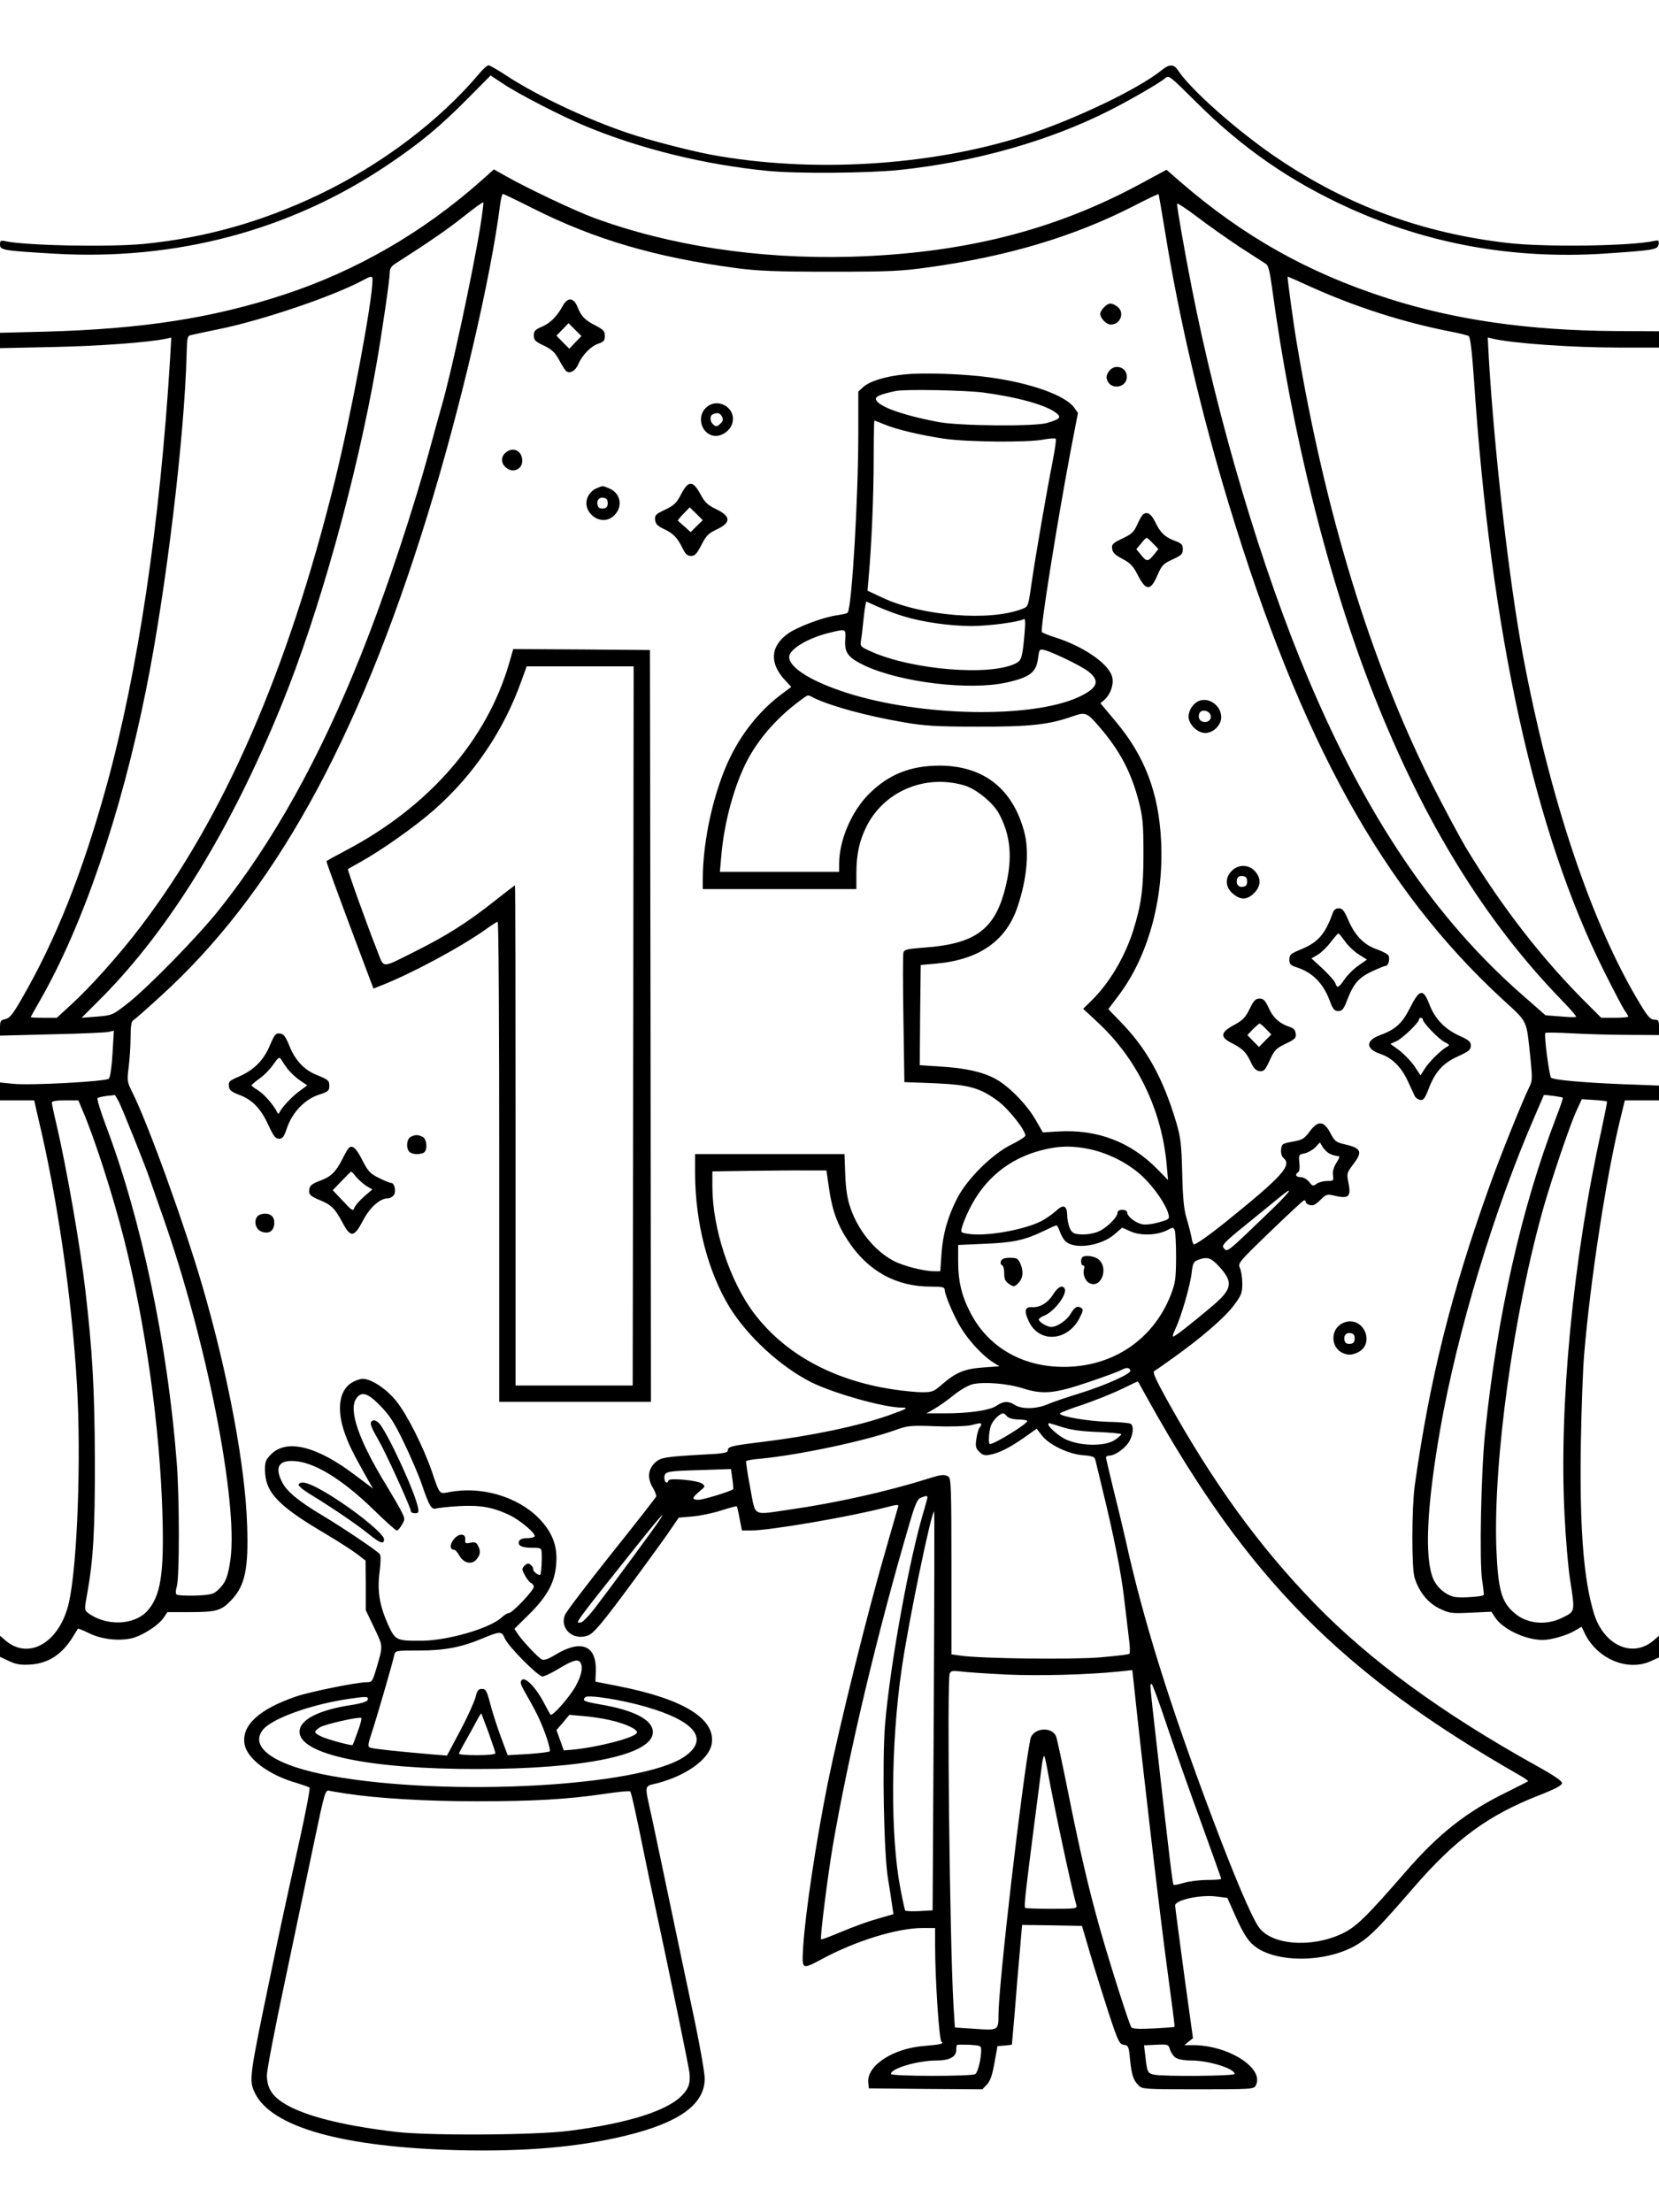<?xml version="1.0" standalone="no"?>
<!DOCTYPE svg PUBLIC "-//W3C//DTD SVG 20010904//EN"
 "http://www.w3.org/TR/2001/REC-SVG-20010904/DTD/svg10.dtd">
<svg version="1.0" xmlns="http://www.w3.org/2000/svg"
 width="864pt" height="1152pt" viewBox="0 0 864 1152"
 preserveAspectRatio="xMidYMid meet">

<g transform="translate(0,1152) scale(0.1,-0.1)"
fill="#000000" stroke="none">
<path d="M2497 11138 c-208 -247 -509 -475 -837 -632 -296 -141 -589 -224
-909 -256 -186 -18 -622 -9 -729 15 -18 4 -22 1 -22 -18 0 -30 15 -32 282 -48
632 -37 1225 120 1729 457 176 118 279 203 429 355 l115 116 65 -43 c79 -53
304 -169 425 -219 290 -121 627 -203 954 -235 152 -15 524 -12 686 5 391 41
775 150 1086 306 108 54 270 148 295 170 21 19 21 19 165 -124 241 -240 490
-412 796 -551 416 -188 854 -266 1323 -237 267 18 284 21 288 49 3 19 0 22
-20 18 -121 -28 -575 -34 -768 -11 -441 51 -828 193 -1191 437 -206 138 -457
359 -524 462 -21 32 -45 33 -82 3 -122 -100 -459 -261 -723 -346 -490 -156
-1109 -193 -1630 -96 -107 20 -323 76 -426 111 -213 71 -477 196 -633 298 -47
31 -90 56 -97 56 -6 0 -28 -19 -47 -42z"/>
<path d="M2504 10577 c-302 -267 -644 -465 -1018 -589 -375 -124 -741 -181
-1248 -195 l-238 -6 0 -40 0 -40 278 6 c242 5 497 24 586 43 l28 6 -6 -108
c-53 -864 -167 -1630 -332 -2229 -126 -454 -263 -798 -442 -1108 -46 -80 -62
-99 -84 -104 -25 -5 -28 -10 -28 -46 l0 -40 273 7 c149 3 283 9 296 13 l24 6
-7 -119 c-4 -69 -12 -124 -19 -131 -16 -15 -404 -36 -497 -27 l-70 7 0 -47 0
-46 89 0 89 0 21 -92 c100 -417 176 -942 202 -1393 22 -386 2 -932 -42 -1130
-47 -206 -206 -302 -329 -199 l-30 26 0 -55 0 -55 47 -22 c39 -18 60 -21 113
-18 94 7 165 54 222 148 12 19 23 37 24 39 2 1 28 -9 58 -24 65 -32 155 -42
223 -26 56 14 140 68 166 108 l19 28 121 0 c133 0 161 8 212 63 71 74 90 163
82 390 -9 304 -100 790 -233 1245 -93 320 -284 848 -364 1007 -28 56 -29 62
-20 132 5 40 10 110 10 155 0 59 4 84 14 90 8 4 71 60 140 123 587 532 1026
1321 1390 2500 171 553 332 1238 381 1628 4 28 10 52 14 52 4 0 73 -33 154
-74 323 -163 641 -256 1067 -313 108 -14 205 -18 485 -18 310 0 369 3 512 23
410 57 752 159 1061 316 73 38 134 67 136 65 1 -2 17 -94 35 -204 71 -441 187
-938 332 -1415 374 -1229 798 -1996 1422 -2572 138 -127 125 -101 148 -314 10
-104 10 -113 -9 -150 -30 -60 -148 -352 -204 -509 -200 -556 -313 -1011 -390
-1560 -16 -119 -17 -427 -1 -481 23 -73 69 -131 129 -160 52 -25 61 -27 163
-22 l108 5 19 -29 c40 -62 159 -118 249 -118 44 0 129 25 168 49 l34 20 16
-34 c64 -133 223 -201 345 -145 l42 19 0 56 0 57 -30 -26 c-109 -91 -256 -24
-308 139 -55 179 -76 448 -69 890 3 182 11 389 17 460 32 383 114 920 186
1218 l26 107 89 0 89 0 0 39 0 38 -187 7 c-201 8 -363 22 -375 34 -10 11 -38
226 -30 233 4 3 66 2 137 -2 72 -4 203 -8 293 -8 l162 -1 0 40 c0 36 -3 40
-24 40 -20 0 -34 15 -75 83 -253 418 -470 1068 -611 1822 -71 385 -146 1039
-176 1534 l-6 114 23 -6 c104 -25 413 -47 667 -47 l202 0 0 43 0 42 -223 1
c-458 3 -840 58 -1192 171 -416 134 -751 323 -1080 608 l-70 61 -135 -73
c-451 -244 -926 -363 -1510 -380 -480 -13 -941 57 -1338 203 -100 37 -351 156
-458 217 l-62 35 -68 -61z m-3 -239 c-39 -241 -151 -761 -201 -933 -11 -38
-34 -121 -51 -184 -91 -340 -235 -775 -369 -1111 -215 -539 -457 -973 -737
-1325 -109 -138 -372 -407 -478 -490 -79 -62 -81 -62 -160 -69 l-80 -6 107
107 c353 357 671 875 934 1521 195 478 390 1177 494 1772 29 164 70 447 70
481 0 22 8 34 38 52 161 103 261 171 346 239 54 43 101 77 103 74 2 -2 -5 -60
-16 -128z m3955 -104 c67 -43 129 -83 138 -89 11 -7 20 -42 31 -125 102 -756
293 -1521 532 -2125 261 -659 576 -1170 976 -1583 44 -45 78 -84 75 -87 -2 -3
-39 -2 -82 2 l-77 6 -122 107 c-451 395 -809 923 -1113 1644 -241 569 -472
1345 -608 2041 -36 182 -76 412 -76 434 0 6 46 -24 103 -67 56 -43 157 -114
223 -158z m-4516 -172 c0 -108 -112 -705 -195 -1041 -246 -996 -578 -1757
-1015 -2330 -107 -141 -260 -312 -360 -403 l-74 -68 -68 0 c-37 0 -68 1 -68 3
0 2 21 39 46 83 224 389 425 975 555 1624 103 510 200 1315 211 1748 2 84 4
93 22 97 12 3 77 17 146 31 233 48 600 173 755 257 39 21 45 21 45 -1z m4892
-38 c231 -104 480 -183 719 -230 48 -9 92 -20 98 -24 8 -5 17 -79 27 -221 88
-1327 315 -2362 679 -3089 48 -96 96 -187 106 -202 11 -14 19 -29 19 -32 0 -3
-32 -6 -71 -6 l-70 0 -63 63 c-240 237 -452 510 -641 822 -36 61 -119 216
-184 345 -313 628 -549 1398 -696 2275 -19 109 -52 355 -49 355 1 0 58 -25
126 -56z m-6213 -4241 c19 -38 147 -357 161 -403 5 -14 36 -104 70 -200 226
-643 391 -1482 350 -1782 -13 -90 -25 -121 -65 -158 -23 -22 -37 -25 -117 -29
-49 -1 -94 1 -99 6 -5 5 -4 23 2 43 14 45 14 471 -1 650 -48 615 -184 1261
-369 1750 -28 74 -47 138 -43 142 4 3 25 8 47 11 22 2 41 4 42 5 2 1 11 -15
22 -35z m7520 21 c2 -2 -13 -47 -34 -101 -182 -474 -308 -1034 -371 -1647 -21
-207 -30 -669 -15 -765 6 -40 10 -75 8 -77 -8 -9 -119 -16 -151 -10 -45 9 -92
48 -112 95 -46 109 -34 376 37 781 90 512 281 1142 493 1630 25 58 46 106 46
107 0 4 94 -9 99 -13z m230 -20 c2 -1 -11 -65 -27 -141 -150 -676 -223 -1442
-194 -2010 6 -125 19 -275 28 -333 27 -175 28 -170 -35 -202 -87 -45 -190 -35
-256 24 -66 57 -83 121 -92 333 -17 457 90 1232 248 1785 43 149 133 415 167
491 l30 65 63 -4 c35 -2 66 -6 68 -8z m-7940 -44 c64 -148 158 -441 216 -669
113 -445 188 -983 201 -1438 9 -309 -9 -424 -79 -502 -69 -76 -217 -80 -310
-9 -17 13 -18 18 -3 98 32 178 41 332 40 700 -1 363 -13 571 -50 885 -27 232
-97 632 -149 856 -14 58 -25 111 -25 117 0 8 23 12 69 12 l69 0 21 -50z"/>
<path d="M2932 9929 c-31 -56 -65 -91 -109 -110 -36 -15 -43 -23 -43 -46 0
-24 8 -32 53 -53 41 -20 57 -35 78 -73 14 -26 30 -52 36 -58 18 -18 50 -1 64
33 20 48 66 95 104 108 29 10 35 16 35 41 0 24 -7 32 -47 53 -56 28 -76 48
-96 99 -20 48 -51 50 -75 6z m64 -192 l-31 -33 -34 34 -33 34 31 32 32 33 33
-33 34 -34 -32 -33z"/>
<path d="M5750 9920 c-11 -11 -20 -26 -20 -33 0 -24 31 -57 55 -57 52 0 74 65
33 94 -30 21 -44 20 -68 -4z"/>
<path d="M5774 9585 c-13 -20 -14 -31 -6 -49 21 -46 94 -35 100 15 7 56 -63
80 -94 34z"/>
<path d="M4709 9570 c-96 -9 -182 -36 -214 -66 l-25 -23 0 -218 c0 -332 -33
-898 -55 -933 -2 -4 -28 -10 -56 -14 -68 -9 -203 -59 -253 -94 -95 -66 -101
-157 -14 -248 l29 -31 -48 -36 c-108 -80 -201 -192 -266 -322 -87 -174 -147
-436 -147 -645 l0 -50 400 0 400 0 0 80 c0 101 15 170 52 245 92 185 306 275
510 215 60 -17 150 -90 180 -146 57 -105 70 -213 43 -346 -52 -252 -152 -333
-437 -353 -82 -6 -98 -10 -103 -25 -3 -10 -3 -166 0 -347 l5 -328 158 -6 c181
-8 234 -23 330 -93 55 -41 143 -152 142 -180 -1 -6 -33 -27 -72 -46 -100 -49
-230 -178 -282 -278 -50 -97 -76 -188 -83 -294 l-6 -88 -31 0 c-56 0 -166 29
-214 55 -98 53 -183 158 -223 275 -16 46 -24 97 -27 173 l-4 107 -389 0 -389
0 0 -102 c1 -256 67 -511 180 -696 95 -153 265 -309 425 -390 117 -58 379
-132 471 -132 39 0 29 -6 -67 -40 -158 -56 -401 -107 -661 -139 -164 -20 -178
-24 -178 -46 0 -10 -29 -15 -117 -19 -213 -12 -234 -15 -265 -46 -34 -35 -37
-80 -7 -129 11 -18 18 -39 16 -45 -3 -6 -107 -140 -232 -296 -125 -157 -234
-300 -242 -318 -31 -74 45 -140 123 -107 26 11 71 64 192 227 87 117 185 252
218 299 l59 86 70 6 c39 3 106 17 150 31 43 14 81 24 82 22 2 -2 9 -31 15 -65
l12 -61 45 0 c100 0 514 71 699 119 68 18 74 18 69 3 -3 -9 -30 -105 -61 -212
-98 -336 -243 -922 -305 -1225 -61 -304 -117 -678 -128 -851 -7 -124 -9 -122
99 -65 174 94 391 161 523 161 l65 0 0 -89 c0 -177 21 -495 33 -503 16 -10 -5
-15 -88 -22 -163 -12 -302 -102 -293 -191 l3 -30 296 -3 295 -2 24 25 c17 18
28 49 39 112 l16 88 38 3 c20 2 37 4 37 5 0 1 7 79 15 172 7 94 19 233 26 311
l12 140 156 -2 156 -3 42 -143 c23 -79 67 -217 96 -308 50 -152 57 -165 80
-168 23 -3 26 -8 32 -75 9 -84 17 -109 45 -137 19 -19 31 -20 310 -20 281 0
290 1 300 20 47 89 -142 210 -327 210 l-45 0 22 18 23 18 -47 340 c-25 187
-46 344 -46 351 0 29 131 58 216 47 l56 -7 25 -56 c50 -116 78 -164 113 -192
115 -96 393 -90 548 11 63 41 108 87 288 295 216 249 384 372 649 476 87 34
120 52 120 64 0 11 -46 42 -135 91 -494 275 -867 548 -1155 845 -291 301 -528
628 -770 1064 -59 107 -73 140 -63 146 8 4 52 35 98 68 145 103 272 213 317
275 38 51 43 64 43 112 0 29 -6 65 -12 80 -12 26 -9 30 157 190 93 90 173 164
177 164 4 0 8 -4 8 -9 0 -5 9 -13 21 -16 16 -5 30 1 55 26 33 32 35 32 81 21
67 -15 80 -2 66 68 -10 49 -9 52 23 95 52 67 45 86 -42 106 -45 10 -53 16 -75
58 -34 65 -65 68 -108 9 -28 -38 -38 -44 -89 -53 -54 -10 -57 -12 -60 -41 -2
-19 3 -36 12 -44 47 -38 -6 -96 -304 -336 -81 -65 -150 -114 -162 -114 -4 0
-10 17 -13 38 -4 20 -15 64 -25 97 -14 45 -20 103 -23 235 -4 153 -8 186 -31
265 -70 234 -155 387 -296 530 l-58 60 49 65 c157 204 241 506 226 810 -12
253 -86 445 -239 626 l-77 92 21 18 c31 28 49 78 41 115 -13 68 -143 160 -295
209 -38 12 -70 25 -72 29 -9 15 77 556 150 944 l38 197 -20 28 c-47 63 -221
126 -434 156 -133 19 -352 27 -451 16z m411 -94 c180 -24 327 -65 380 -106 29
-23 22 -32 -45 -52 -62 -20 -457 -16 -567 4 -192 37 -319 83 -326 119 -3 15
24 26 103 43 49 10 360 4 455 -8z m-517 -165 c62 -27 195 -58 317 -76 123 -17
430 -20 514 -4 32 6 61 8 64 4 4 -3 -4 -56 -16 -118 -31 -157 -87 -480 -107
-617 -21 -144 -19 -138 -52 -151 -168 -66 -523 -37 -726 58 l-79 37 6 71 c15
163 26 423 26 613 0 111 2 202 4 202 2 0 24 -9 49 -19z m102 -1000 c96 -30
242 -51 355 -51 89 0 247 21 272 36 7 5 9 -16 4 -72 -11 -128 -16 -143 -45
-158 -131 -68 -540 -35 -754 61 -56 25 -58 28 -53 57 3 17 8 58 11 91 3 33 8
72 11 87 l5 26 62 -28 c34 -15 94 -38 132 -49z m-303 -121 c-5 -69 14 -94 101
-136 189 -88 547 -131 740 -88 121 27 154 53 163 126 6 47 8 49 33 43 42 -10
192 -83 227 -110 66 -51 52 -88 -51 -136 -245 -111 -817 -101 -1205 23 -184
59 -300 131 -300 187 0 40 98 99 210 126 87 21 85 22 82 -35z m-164 -304 c88
-43 274 -94 467 -127 110 -19 169 -23 385 -23 270 -1 374 10 497 54 67 23 73
21 140 -57 106 -123 165 -236 204 -388 20 -78 24 -114 24 -270 0 -187 -11
-266 -55 -406 -45 -138 -125 -272 -219 -363 l-40 -39 76 -71 c206 -191 333
-456 359 -741 l7 -80 -56 57 c-139 142 -313 208 -516 196 l-80 -5 -38 66 c-46
80 -140 176 -209 213 -67 36 -154 56 -287 64 l-107 7 2 261 3 261 80 7 c225
20 366 119 425 298 48 143 61 284 35 385 -59 225 -209 345 -435 348 -156 1
-271 -44 -375 -148 -91 -91 -154 -240 -155 -362 l0 -43 -310 0 -311 0 7 78
c14 179 71 384 141 512 64 117 160 222 278 308 36 26 30 25 63 8z m2689 -2375
c13 -6 31 -11 39 -11 13 0 12 -6 -6 -35 -14 -23 -21 -46 -18 -65 4 -28 3 -30
-31 -30 -20 0 -44 -7 -55 -15 -17 -13 -21 -12 -38 10 -11 14 -30 25 -44 25
-25 0 -32 14 -13 26 7 4 9 24 6 49 -4 42 -3 43 28 49 17 4 42 18 55 31 l24 26
15 -25 c8 -13 25 -29 38 -35z m-1244 23 c99 -23 200 -76 269 -142 60 -57 121
-146 133 -194 7 -26 4 -28 -49 -43 -35 -10 -69 -14 -89 -10 -35 8 -77 41 -77
62 0 7 -11 13 -25 13 -15 0 -25 -6 -25 -15 0 -25 -60 -83 -104 -100 -23 -9
-62 -15 -87 -13 -37 2 -46 8 -57 31 -7 15 -14 46 -14 68 -1 53 -20 60 -61 21
-18 -16 -51 -39 -74 -51 -93 -47 -292 -81 -381 -66 -40 6 -40 7 -31 38 5 17
21 57 36 87 77 159 206 266 376 310 90 24 167 25 260 4z m-1366 -199 c16 -115
44 -193 100 -277 103 -157 250 -238 430 -238 60 0 73 -3 73 -16 0 -27 51 -146
88 -204 40 -65 113 -142 162 -173 l35 -22 -85 -6 c-96 -7 -141 -25 -215 -89
-42 -37 -51 -40 -103 -40 -31 0 -100 7 -152 15 -311 47 -562 184 -722 395
-127 167 -218 444 -218 662 l0 78 193 3 c105 1 239 3 296 2 l105 0 13 -90z
m2308 -112 c-249 -239 -232 -226 -254 -199 -9 11 12 33 110 112 67 55 145 118
173 141 90 75 74 46 -29 -54z m-1105 -117 c6 -18 19 -41 30 -51 48 -43 185
-23 255 38 l39 34 45 -20 c52 -23 138 -20 190 7 29 16 32 16 39 -1 4 -10 7
-74 7 -143 -1 -112 -4 -132 -28 -194 -96 -244 -323 -387 -592 -373 -199 10
-362 111 -449 277 -47 89 -66 166 -66 271 l0 86 138 6 c149 6 208 19 304 65
35 17 66 31 70 31 3 1 11 -14 18 -33z m828 -180 c77 -84 71 -119 -40 -212
-113 -95 -189 -154 -198 -154 -5 0 1 19 12 41 29 61 77 225 84 291 6 50 10 58
33 67 49 18 67 12 109 -33z m-461 -543 c6 -16 -130 -77 -262 -118 -66 -20
-142 -46 -170 -58 -58 -25 -135 -26 -170 -3 -32 21 -60 20 -93 -3 -34 -25
-142 -41 -269 -41 l-98 0 42 24 c24 14 68 45 99 70 30 25 74 51 97 57 56 15
185 5 265 -21 104 -33 163 -27 336 31 83 28 162 57 176 65 27 14 42 14 47 -3z
m93 -153 c517 -929 1007 -1425 1933 -1954 27 -15 47 -30 45 -32 -3 -2 -51 -27
-108 -55 -213 -104 -356 -216 -532 -419 -206 -237 -257 -286 -330 -320 -162
-76 -371 -58 -434 37 -40 60 -125 260 -241 568 -223 593 -360 1031 -453 1455
-12 52 -39 166 -61 253 -21 87 -39 162 -39 167 0 6 8 10 18 10 28 0 81 37 102
72 22 37 26 83 8 94 -6 4 -60 9 -119 10 -103 3 -249 28 -249 43 0 4 53 25 118
46 64 22 155 58 202 81 47 23 86 41 86 40 1 0 25 -44 54 -96z m-736 -85 c7 -9
30 -16 59 -17 26 0 47 -4 47 -8 0 -15 -170 -120 -195 -120 -9 0 -5 68 6 97 10
27 45 62 63 63 5 0 14 -7 20 -15z m-134 -43 c0 -4 -4 -12 -9 -17 -5 -6 -12
-31 -16 -57 -6 -39 -4 -49 15 -68 18 -18 29 -21 58 -15 47 9 102 37 179 91
l62 44 27 -35 c36 -48 140 -98 215 -103 50 -4 60 -8 64 -26 3 -11 18 -75 34
-141 63 -257 100 -446 115 -575 9 -74 20 -169 25 -210 6 -41 7 -78 3 -82 -4
-4 -74 -12 -157 -19 -151 -12 -613 -6 -720 9 l-50 7 0 458 c0 396 -2 459 -15
467 -22 14 -37 12 -110 -11 -205 -65 -484 -127 -710 -159 -208 -30 -183 -43
-213 113 -14 72 -23 135 -21 138 2 4 36 10 76 13 204 20 546 93 701 149 64 23
77 25 210 20 78 -3 160 0 182 5 53 13 55 13 55 4z m420 -13 c45 -15 103 -23
188 -26 67 -3 122 -8 122 -12 0 -3 -15 -16 -33 -29 -53 -36 -185 -33 -262 5
-33 17 -85 62 -85 75 0 10 -6 11 70 -13z m-1716 -270 c4 -28 6 -53 4 -54 -12
-11 -155 -55 -179 -55 -37 0 -37 9 3 43 31 25 32 28 15 41 -22 17 -170 31
-175 17 -7 -21 -22 -11 -22 14 0 30 14 34 135 38 50 2 118 4 151 5 l61 2 7
-51z m1016 -96 c0 -5 -7 -30 -15 -58 -79 -257 -180 -817 -206 -1128 -15 -193
-6 -676 16 -802 8 -49 18 -111 21 -136 l7 -47 -59 -17 c-72 -20 -134 -42 -237
-85 -43 -18 -79 -31 -81 -29 -6 7 33 317 59 474 81 476 232 1115 402 1693 28
96 41 126 57 132 27 11 36 12 36 3z m33 -1115 l-6 -1036 -70 -4 c-38 -2 -71 0
-73 3 -2 4 -13 53 -24 110 -54 279 -51 755 6 1149 37 255 157 831 169 818 2
-2 1 -470 -2 -1040z m-1429 995 c-19 -31 -234 -323 -329 -448 -33 -44 -68 -81
-78 -83 -35 -7 -46 -22 271 376 136 171 178 218 136 155z m1805 -803 c172 -8
432 -1 592 16 l66 7 6 -54 c45 -429 140 -1241 177 -1511 22 -160 39 -292 37
-293 -1 -1 -50 -5 -109 -8 -77 -4 -109 -2 -116 6 -12 17 -112 331 -166 522
-58 207 -103 400 -166 715 -28 140 -55 265 -60 278 -23 54 -122 44 -134 -15
-42 -211 -166 -1278 -166 -1437 0 -79 -2 -80 -123 -71 l-104 7 -7 111 c-20
335 -35 1692 -20 1732 6 14 15 16 57 11 28 -4 134 -11 236 -16z m839 -268 c40
-119 120 -346 178 -504 57 -158 104 -289 104 -292 0 -3 -33 -6 -73 -6 -41 0
-96 -7 -122 -15 -27 -8 -51 -13 -53 -10 -5 5 -18 108 -87 720 -40 353 -37 325
-27 325 4 0 40 -98 80 -218z m-622 -234 c35 -194 128 -626 150 -700 5 -17 -6
-18 -129 -18 -73 0 -136 2 -138 5 -7 6 3 90 46 425 19 146 37 289 41 318 4 29
9 50 12 48 3 -3 11 -38 18 -78z m-346 -1456 c-1 -49 -18 -114 -31 -123 -20
-12 -439 -12 -439 1 0 29 140 70 238 70 66 0 102 19 102 54 0 12 2 25 4 27 2
2 32 2 65 1 59 -4 61 -5 61 -30z m1012 -37 c14 -9 45 -15 83 -15 90 0 225 -42
225 -70 0 -11 -367 -14 -418 -4 -35 7 -38 13 -47 96 l-7 57 63 3 c62 3 64 2
72 -24 4 -15 17 -34 29 -43z"/>
<path d="M5637 4973 c-11 -11 -8 -43 4 -43 6 0 8 -7 5 -16 -9 -24 4 -63 26
-75 64 -34 106 83 45 126 -22 15 -69 20 -80 8z"/>
<path d="M5213 4953 c-4 -9 -1 -19 5 -21 7 -2 12 -21 12 -43 0 -30 5 -42 25
-55 24 -16 27 -15 44 0 28 25 33 61 17 101 -14 32 -19 35 -56 35 -29 0 -42 -5
-47 -17z"/>
<path d="M5485 4780 c-28 -45 -70 -70 -111 -67 -37 3 -42 -21 -15 -76 54 -112
199 -102 262 17 20 39 22 48 10 55 -20 13 -34 5 -55 -30 -20 -35 -71 -69 -101
-69 -22 0 -65 26 -65 39 0 5 13 14 29 20 54 23 122 114 105 142 -12 19 -35 7
-59 -31z"/>
<path d="M3675 9395 c-51 -50 -17 -145 53 -145 38 0 79 33 87 70 18 80 -82
134 -140 75z m85 -44 c7 -15 6 -23 -6 -35 -19 -19 -26 -20 -42 -4 -16 16 -15
45 1 51 24 10 36 7 47 -12z"/>
<path d="M2629 9159 c-22 -22 -19 -55 9 -76 34 -28 82 -6 82 37 0 55 -52 78
-91 39z"/>
<path d="M3547 8946 c-24 -46 -37 -58 -83 -80 -49 -23 -55 -29 -52 -54 2 -21
13 -32 50 -49 46 -22 66 -43 97 -106 11 -23 23 -32 40 -32 20 0 30 11 54 57
24 48 37 61 78 80 78 37 77 69 -4 108 -42 20 -57 35 -80 78 -39 71 -62 71
-100 -2z m81 -166 l-31 -31 -31 28 c-17 15 -33 29 -35 31 -3 1 10 18 28 36
l33 34 34 -33 34 -34 -32 -31z"/>
<path d="M3104 8976 c-18 -8 -36 -27 -44 -46 -31 -75 63 -151 128 -103 58 43
50 122 -14 149 -39 16 -32 16 -70 0z m61 -76 c0 -18 -6 -26 -23 -28 -13 -2
-25 3 -28 12 -10 26 4 48 28 44 17 -2 23 -10 23 -28z"/>
<path d="M5954 8842 c-6 -4 -20 -28 -31 -53 -18 -40 -29 -50 -77 -73 -50 -24
-57 -30 -54 -53 2 -20 15 -33 53 -53 40 -21 56 -37 78 -80 45 -89 69 -90 106
-3 22 50 30 58 78 80 46 21 53 28 53 53 0 24 -6 31 -45 45 -51 20 -72 41 -100
99 -20 40 -39 53 -61 38z m50 -151 l29 -30 -24 -30 c-30 -37 -38 -37 -67 0
l-24 29 24 29 c13 17 26 30 29 30 3 1 18 -12 33 -28z"/>
<path d="M2651 8064 c-116 -398 -416 -743 -845 -970 -59 -31 -106 -57 -106
-59 0 -6 64 -181 152 -416 l93 -247 45 18 c159 63 412 199 545 294 27 20 53
36 57 36 5 0 8 -562 8 -1250 l0 -1250 395 0 395 0 -2 1958 -3 1957 -356 3
-356 2 -22 -76z m647 -1886 l-3 -1873 -305 0 -305 0 0 1303 c0 716 -1 1302 -3
1302 -1 0 -44 -33 -95 -73 -153 -122 -261 -190 -444 -281 -156 -78 -143 -78
-176 7 -53 133 -159 429 -155 431 2 2 30 18 63 36 112 62 290 188 385 272 207
182 364 415 455 671 l28 77 278 0 279 0 -2 -1872z"/>
<path d="M6244 7870 c-30 -12 -54 -49 -54 -82 0 -35 37 -77 76 -84 44 -8 94
35 94 81 0 60 -63 106 -116 85z m55 -64 c16 -20 3 -46 -24 -46 -25 0 -38 21
-29 45 8 19 38 19 53 1z"/>
<path d="M6415 6985 c-37 -36 -34 -86 6 -119 40 -34 74 -33 110 3 37 37 38 78
4 115 -32 35 -86 36 -120 1z m80 -55 c0 -18 -6 -26 -23 -28 -24 -4 -38 18 -28
44 3 9 15 14 28 12 17 -2 23 -10 23 -28z"/>
<path d="M6940 6763 c-40 -110 -76 -150 -165 -187 -53 -22 -60 -27 -60 -53 0
-24 6 -30 40 -41 82 -27 138 -84 172 -178 15 -40 23 -49 43 -49 20 0 28 10 46
57 33 86 60 117 128 149 34 16 66 29 72 29 13 0 22 27 17 51 -2 8 -28 23 -58
34 -70 23 -116 70 -152 151 -22 52 -32 64 -50 64 -17 0 -27 -8 -33 -27z m64
-144 c16 -23 48 -54 72 -69 l43 -27 -44 -31 c-25 -17 -57 -49 -72 -71 -32 -46
-39 -49 -48 -22 -3 11 -33 44 -65 75 l-60 55 34 20 c19 12 49 41 67 66 19 24
36 44 39 44 3 1 18 -18 34 -40z"/>
<path d="M7344 6273 c-41 -82 -76 -114 -158 -144 -74 -27 -74 -71 0 -96 63
-21 110 -67 145 -141 17 -37 34 -74 38 -82 5 -8 17 -16 28 -18 16 -2 24 8 42
55 35 92 76 137 154 172 57 26 67 35 67 56 0 21 -10 29 -63 53 -74 34 -126 89
-154 165 -31 80 -51 76 -99 -20z m66 -62 c0 -16 82 -102 113 -117 28 -15 29
-17 11 -26 -29 -16 -93 -79 -115 -115 l-21 -33 -31 47 c-18 26 -53 63 -79 83
l-47 34 29 13 c31 12 120 98 120 114 0 5 5 9 10 9 6 0 10 -4 10 -9z"/>
<path d="M6508 6266 c-22 -45 -36 -59 -80 -83 -73 -39 -76 -64 -11 -96 56 -29
74 -47 99 -102 14 -29 26 -41 44 -43 22 -2 29 5 53 57 24 53 33 62 83 86 48
23 55 29 52 52 -2 19 -11 29 -33 36 -51 17 -84 46 -107 97 -19 41 -28 50 -48
50 -21 0 -31 -10 -52 -54z m86 -105 l27 -28 -32 -32 -32 -33 -31 31 -30 31 29
30 c16 16 32 30 35 30 3 0 19 -13 34 -29z"/>
<path d="M1406 6077 c-33 -78 -82 -128 -159 -162 -52 -22 -58 -28 -55 -51 2
-21 13 -30 53 -45 69 -26 112 -70 152 -156 27 -59 38 -73 56 -73 19 0 26 10
42 57 27 80 93 149 165 172 49 16 55 21 55 46 0 29 -4 32 -72 60 -60 25 -108
77 -136 149 -20 49 -30 62 -49 64 -22 3 -28 -5 -52 -61z m93 -125 c14 -17 42
-44 63 -58 l38 -26 -38 -28 c-38 -27 -95 -87 -106 -112 -4 -9 -8 -10 -12 -1
-17 37 -70 97 -100 115 -18 11 -34 23 -34 26 1 4 19 19 41 35 22 15 54 47 71
72 29 41 33 43 43 27 5 -10 21 -32 34 -50z"/>
<path d="M2138 5599 c-21 -12 -24 -59 -6 -77 13 -13 47 -16 72 -6 24 9 21 71
-3 84 -24 12 -41 12 -63 -1z"/>
<path d="M1813 5538 c-5 -7 -20 -33 -32 -58 -32 -62 -57 -87 -110 -107 -51
-19 -61 -28 -61 -59 0 -15 13 -26 54 -43 63 -26 80 -43 121 -120 41 -77 59
-75 105 12 35 69 89 117 131 117 9 0 22 7 29 15 15 18 5 65 -13 65 -7 0 -36
12 -64 26 -45 22 -56 34 -86 92 -33 67 -55 84 -74 60z m43 -148 c14 -16 38
-37 54 -47 l29 -17 -44 -38 c-24 -21 -47 -48 -50 -59 -6 -17 -13 -13 -59 37
l-53 56 46 48 c25 26 47 48 49 49 2 1 15 -12 28 -29z"/>
<path d="M1341 5186 c-22 -26 -9 -69 22 -80 36 -13 61 2 65 38 4 35 -14 56
-48 56 -15 0 -33 -6 -39 -14z"/>
<path d="M7000 4633 c-75 -28 -74 -136 1 -162 24 -8 39 -7 65 4 101 42 37 196
-66 158z m55 -83 c0 -18 -6 -26 -23 -28 -13 -2 -25 3 -28 12 -10 26 4 48 28
44 17 -2 23 -10 23 -28z"/>
<path d="M1832 4320 c-66 -40 -80 -140 -37 -262 23 -65 42 -103 120 -242 l28
-48 -92 69 c-198 151 -355 191 -437 112 -29 -29 -34 -39 -34 -81 0 -118 65
-188 315 -335 66 -39 140 -87 165 -106 l44 -34 1 -129 0 -129 44 -92 c47 -99
47 -90 10 -215 -19 -64 -22 -68 -49 -68 -51 0 -293 -49 -367 -74 -196 -67
-287 -152 -269 -250 14 -76 129 -161 272 -201 32 -10 62 -20 66 -24 4 -3 -18
-119 -48 -256 -86 -389 -111 -505 -154 -715 -112 -537 -114 -552 -83 -618 85
-179 459 -284 1063 -299 347 -8 623 16 870 76 279 68 410 163 410 297 0 29
-23 160 -50 291 -28 131 -84 398 -125 593 -41 195 -85 405 -98 465 -42 193
-46 170 30 190 149 40 264 124 279 201 25 132 -145 237 -488 304 l-117 23 2
58 c3 131 -77 163 -209 83 -41 -25 -60 -31 -73 -25 -21 12 -101 97 -125 133
l-17 26 79 78 c95 95 133 167 139 264 7 92 -22 164 -93 236 -112 112 -300 166
-464 134 -53 -10 -49 -15 -90 105 -45 131 -131 301 -187 370 -51 63 -129 114
-173 115 -14 0 -40 -9 -58 -20z m149 -121 c48 -49 72 -86 123 -192 35 -73 76
-168 91 -212 41 -120 52 -138 78 -130 12 3 65 9 118 12 108 6 173 -5 259 -45
58 -27 143 -99 134 -113 -3 -5 -21 -9 -40 -9 -23 0 -37 -6 -41 -16 -8 -23 14
-34 70 -34 44 0 47 -2 48 -27 2 -40 -2 -107 -7 -113 -8 -7 -39 17 -37 28 1 6
-4 16 -13 23 -12 10 -18 9 -32 -4 -15 -16 -15 -19 2 -51 10 -19 25 -37 32 -40
8 -3 14 -12 14 -19 0 -19 -112 -137 -130 -137 -8 0 -25 -11 -39 -24 -60 -55
-275 -118 -411 -120 -137 -1 -141 1 -180 86 -44 99 -56 175 -43 274 6 50 7 83
1 91 -13 17 -193 138 -300 202 -121 72 -184 124 -208 171 -39 76 -21 114 53
112 106 -1 254 -90 423 -254 61 -60 115 -108 120 -108 6 0 18 13 27 30 17 28
17 31 -4 72 -12 24 -46 82 -75 130 -145 236 -201 396 -158 456 27 39 60 28
125 -39z m648 -1211 c18 -42 173 -198 196 -198 10 0 43 16 74 34 77 47 106 57
120 43 20 -20 12 -69 -23 -131 -32 -56 -120 -156 -129 -145 -2 2 -19 32 -36
65 -41 78 -96 133 -113 116 -10 -10 -8 -21 11 -55 68 -119 82 -149 111 -226
17 -46 27 -87 23 -91 -4 -4 -55 -10 -113 -14 l-106 -6 -37 99 c-20 55 -45 132
-55 173 -17 64 -22 73 -42 73 -19 0 -25 -8 -34 -45 -7 -25 -42 -103 -80 -174
l-68 -128 -77 6 c-175 15 -307 29 -322 35 -15 5 -14 14 8 81 25 76 106 354
116 400 6 25 6 25 129 25 135 0 223 17 338 66 85 35 93 35 109 -3z m-715 -322
c-3 -7 -38 -18 -86 -25 -170 -26 -268 -77 -268 -139 0 -118 364 -195 925 -194
562 0 915 74 915 192 0 63 -95 114 -273 144 -85 15 -97 20 -79 38 14 14 187
-13 312 -49 262 -75 336 -170 204 -261 -227 -155 -1222 -210 -1834 -101 -293
52 -435 147 -361 241 47 59 250 132 446 161 96 14 107 14 99 -7z m631 -170
c19 -53 35 -101 35 -106 0 -6 -42 -10 -95 -10 -52 0 -95 3 -95 8 1 4 19 39 41
77 22 39 47 85 56 102 9 18 18 31 20 30 1 -2 18 -47 38 -101z m630 67 c82 -18
148 -49 142 -66 -8 -26 -208 -77 -342 -89 l-39 -3 -19 53 -19 53 34 39 33 40
70 -6 c39 -3 102 -12 140 -21z m-1312 -60 c-13 -37 -25 -69 -27 -70 -5 -5
-127 28 -160 43 -43 21 -44 26 -10 49 24 16 202 56 215 49 4 -2 -4 -34 -18
-71z m-61 -323 c163 -25 419 -40 678 -40 299 0 477 10 671 39 68 10 127 16
131 12 6 -6 28 -105 78 -351 11 -52 30 -147 44 -210 90 -417 184 -877 187
-905 4 -52 -3 -77 -33 -110 -73 -84 -280 -151 -593 -191 -174 -23 -726 -26
-900 -6 -248 29 -438 73 -550 129 -91 46 -125 91 -125 168 0 25 43 250 96 498
52 249 120 572 151 719 53 253 57 267 77 263 12 -3 51 -9 88 -15z"/>
<path d="M1943 4123 c-21 -8 -15 -27 27 -100 40 -69 170 -355 170 -373 0 -6
10 -10 21 -10 18 0 21 4 16 29 -17 86 -164 402 -205 442 -10 9 -23 15 -29 12z"/>
<path d="M1555 3790 c-3 -6 21 -27 55 -48 114 -69 251 -162 312 -212 59 -47
78 -54 78 -25 0 31 -194 183 -331 258 -66 37 -103 46 -114 27z"/>
<path d="M2363 3504 c-21 -26 -21 -54 1 -54 6 0 19 -13 28 -30 23 -41 65 -50
90 -20 21 26 22 43 7 72 -8 16 -17 19 -40 14 -25 -5 -28 -3 -26 17 3 33 -34
34 -60 1z"/>
</g>
</svg>
